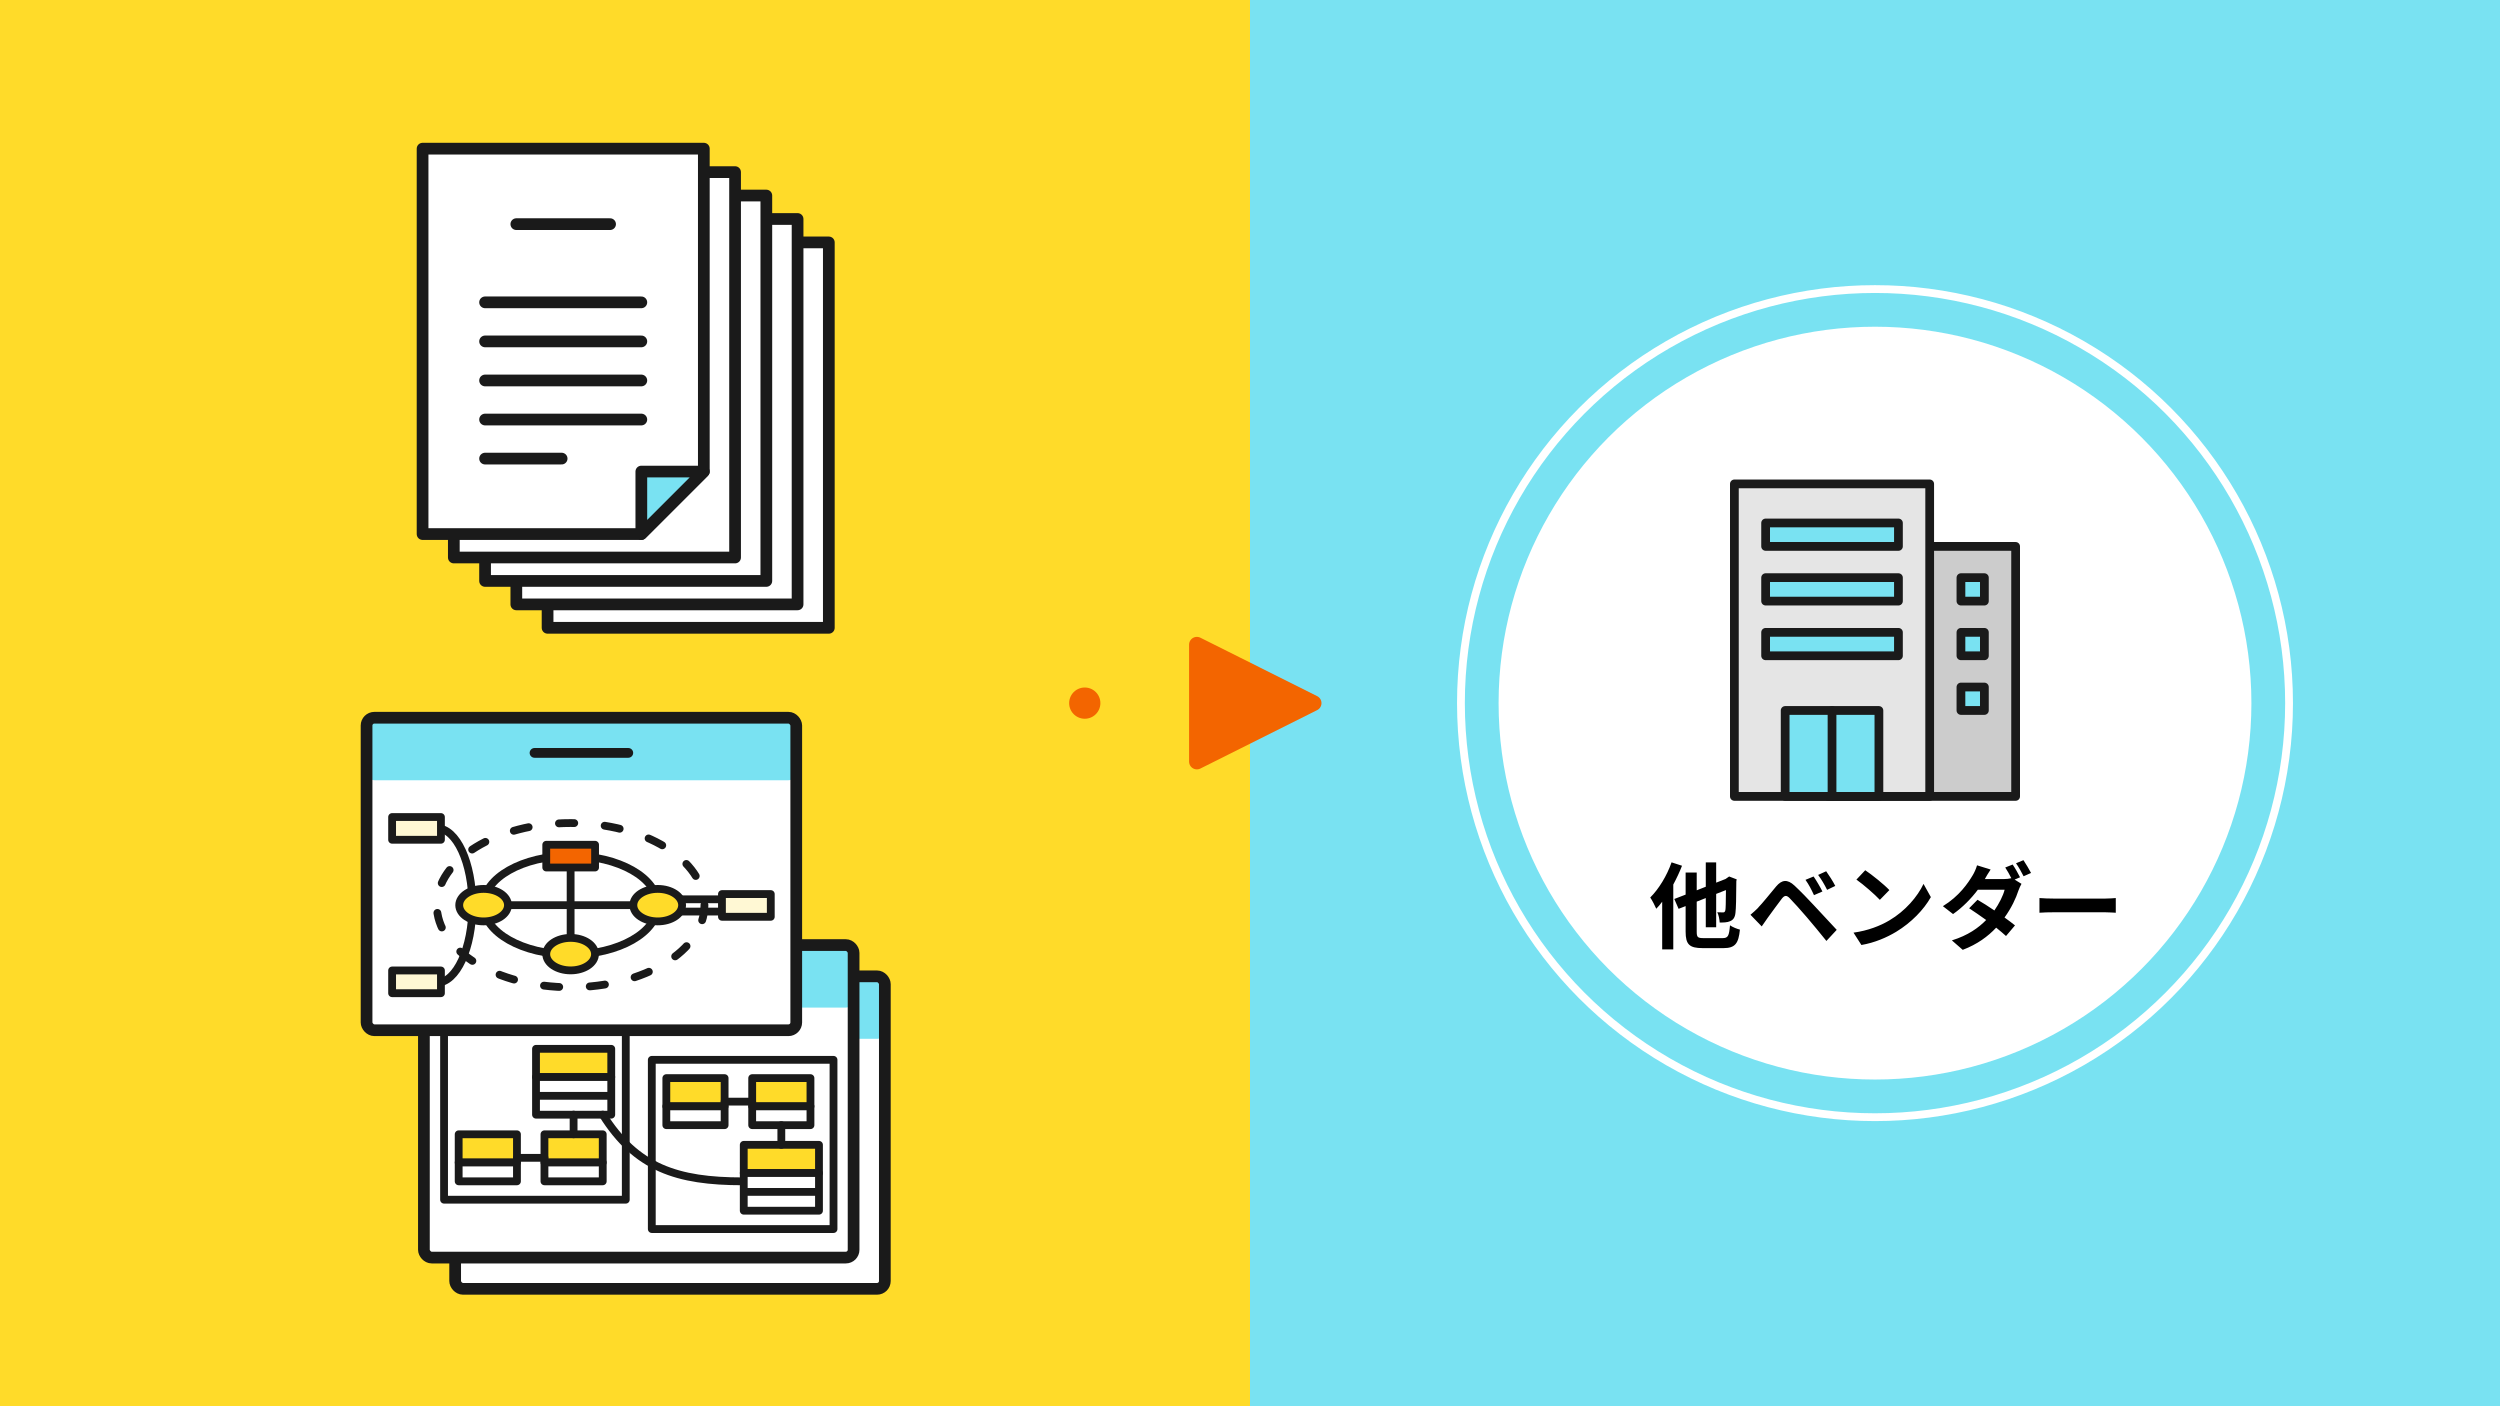 <svg id="_レイヤー_2" xmlns="http://www.w3.org/2000/svg" viewBox="0 0 320 180"><defs><style>.cls-1,.cls-5,.cls-6,.cls-7{fill:none}.cls-10,.cls-13,.cls-15,.cls-17,.cls-5,.cls-6,.cls-7{stroke-linecap:round;stroke-linejoin:round;stroke:#1a1a1a}.cls-10,.cls-6{stroke-width:1.5px}.cls-10,.cls-15,.cls-20{fill:#fff}.cls-17{stroke-width:1.12px}.cls-13{fill:#ffdb29}.cls-5{stroke-width:1.25px}.cls-17,.cls-22{fill:#79e2f2}</style></defs><g id="illust_outline"><path fill="#ffdb29" d="M0 0h320v180H0z"/><path class="cls-22" d="M160 0h160v180H160z"/><path class="cls-1" d="M24 24h272v132H24z"/><path stroke="#f36500" stroke-width="4" stroke-linecap="round" stroke-linejoin="round" stroke-dasharray="0 8" fill="none" d="M138.85 90h-4"/><path stroke-width="2" fill="#f36500" stroke="#f36500" stroke-linecap="round" stroke-linejoin="round" d="M168.15 90l-14.95-7.48v14.96L168.15 90z"/><circle class="cls-20" cx="240" cy="90" r="48.18"/><circle cx="240" cy="90" r="53" stroke="#fff" stroke-miterlimit="10" fill="none"/><path d="M215.3 110.81c-.31.8-.7 1.63-1.12 2.41v8.3h-1.42v-6.1c-.25.34-.5.64-.76.9-.13-.32-.53-1.1-.77-1.44 1.09-1.08 2.13-2.78 2.73-4.5l1.32.43zm5.19 9.27c.71 0 .83-.29.95-1.64.31.22.89.46 1.27.55-.18 1.77-.6 2.37-2.11 2.37h-2.65c-1.71 0-2.19-.47-2.19-2.11v-3.27l-.9.35-.55-1.26 1.45-.56v-2.83h1.42v2.28l1.16-.46v-3.11h1.33v2.59l1.2-.47.46-.32.97.37-.05.22c-.01 2.09-.04 3.53-.11 4.05-.06.6-.28.91-.68 1.08-.35.17-.92.18-1.34.17-.02-.4-.14-1-.31-1.31.26.01.6.02.73.02.17 0 .25-.05.31-.29.04-.2.06-1 .07-2.57l-1.25.49v4.27h-1.33v-3.74l-1.16.46v3.84c0 .72.12.83.9.83h2.42zm4.56-3.91c.54-.55 1.48-1.73 2.3-2.71.71-.84 1.42-.97 2.35-.1.8.75 1.73 1.71 2.45 2.49.8.85 2.03 2.18 2.95 3.17l-1.32 1.42c-.8-1-1.82-2.23-2.53-3.06-.7-.83-1.76-1.99-2.19-2.43-.38-.38-.64-.36-.98.07-.47.6-1.32 1.79-1.8 2.44-.28.38-.56.8-.78 1.12l-1.44-1.49c.36-.29.62-.55 1-.91zm8.22-2.06l-1.08.47c-.35-.76-.65-1.34-1.09-1.96l1.04-.43c.34.49.86 1.37 1.13 1.92zm1.64-.71l-1.04.5c-.38-.75-.71-1.31-1.15-1.91l1.03-.47c.35.48.89 1.33 1.16 1.87zm6.93 4.41c2.05-1.21 3.61-3.05 4.37-4.67l.94 1.69c-.91 1.62-2.51 3.27-4.44 4.44-1.21.73-2.76 1.4-4.45 1.69l-1.01-1.58c1.87-.26 3.43-.88 4.59-1.57zm0-3.88l-1.22 1.25c-.62-.67-2.12-1.98-3-2.59l1.13-1.2c.84.56 2.4 1.81 3.09 2.54zm16.7-1.63l-.67.29.88.54c-.13.24-.29.56-.39.86-.31.97-.91 2.25-1.78 3.45.52.37.98.72 1.34 1.01l-1.15 1.36c-.32-.3-.77-.67-1.26-1.07-1.05 1.12-2.41 2.13-4.28 2.84l-1.39-1.21c2.07-.64 3.41-1.61 4.39-2.61-.78-.56-1.57-1.1-2.18-1.5l1.07-1.09c.64.36 1.39.85 2.16 1.37.61-.88 1.13-1.91 1.31-2.65h-3.43c-.84 1.12-1.96 2.27-3.17 3.11l-1.3-1.01c2.1-1.29 3.21-2.94 3.83-3.98.18-.29.43-.84.54-1.25l1.74.54c-.29.42-.6.96-.74 1.22h2.45c.32 0 .67-.04.94-.11-.23-.46-.52-.98-.78-1.37l.95-.38c.3.43.73 1.2.95 1.64zm1.43-.56l-.95.42c-.25-.5-.64-1.2-.97-1.66l.95-.4c.31.46.75 1.21.97 1.63zm3.01 3.28h6.44c.56 0 1.09-.05 1.4-.07v1.88c-.29-.01-.9-.06-1.4-.06h-6.44c-.68 0-1.49.02-1.93.06v-1.88c.43.04 1.31.07 1.93.07z"/><path class="cls-1" d="M216 57.94h48v48h-48z"/><path class="cls-1" d="M222 61.94h36v40h-36z"/><path fill="#ccc" stroke-width="1.12" stroke="#1a1a1a" stroke-linecap="round" stroke-linejoin="round" d="M234 69.94h24v32h-24z"/><path class="cls-17" d="M251 73.94h3v3h-3zm0 7h3v3h-3zm0 7h3v3h-3z"/><path stroke-width="1.12" fill="#e5e5e5" stroke="#1a1a1a" stroke-linecap="round" stroke-linejoin="round" d="M222 61.94h25v40h-25z"/><path class="cls-17" d="M226 66.94h17v3h-17zm0 7h17v3h-17zm0 7h17v3h-17zm2.5 10h12v11h-12z"/><path stroke-width="1.12" stroke="#1a1a1a" stroke-linecap="round" stroke-linejoin="round" fill="none" d="M234.5 90.94v11"/><path class="cls-10" d="M70.09 31.03h36v49.33h-36z"/><path class="cls-10" d="M66.09 28.03h36v49.33h-36z"/><path class="cls-10" d="M62.09 25.03h36v49.33h-36z"/><path class="cls-10" d="M58.09 22.03h36v49.33h-36z"/><path class="cls-10" d="M82.09 68.36h-28V19.03h36v41.33l-8 8z"/><path class="cls-6" d="M62.09 58.7h9.8m-9.8-5h20m-20-5h20m-20-5h20m-20-5h20m-16-10.01h12"/><path fill="#79e2f2" stroke-width="1.5" stroke="#1a1a1a" stroke-linecap="round" stroke-linejoin="round" d="M82.09 68.36v-8h8l-8 8z"/><rect class="cls-20" x="58.26" y="124.97" width="55" height="40" rx="1" ry="1"/><rect class="cls-22" x="58.26" y="124.97" width="55" height="8" rx="1" ry="1"/><rect class="cls-6" x="58.26" y="124.97" width="55" height="40" rx="1" ry="1"/><path class="cls-5" d="M79.76 129.47h12"/><rect class="cls-20" x="54.26" y="120.97" width="55" height="40" rx="1" ry="1"/><rect class="cls-22" x="54.26" y="120.97" width="55" height="8" rx="1" ry="1"/><rect class="cls-6" x="54.26" y="120.97" width="55" height="40" rx="1" ry="1"/><path class="cls-5" d="M75.76 125.47h12"/><path class="cls-7" d="M56.84 131.9H80.1v21.66H56.84zm26.59 3.76h23.26v21.66H83.43z"/><path class="cls-13" d="M69.69 145.19h7.46v3.61h-7.46z"/><path class="cls-15" d="M69.69 148.8h7.46v2.41h-7.46z"/><path class="cls-13" d="M58.71 145.19h7.46v3.61h-7.46z"/><path class="cls-15" d="M58.71 148.8h7.46v2.41h-7.46z"/><path class="cls-13" d="M68.61 134.25h9.63v3.61h-9.63z"/><path class="cls-15" d="M68.61 137.86h9.63v2.41h-9.63zm0 2.41h9.63v2.41h-9.63z"/><path class="cls-7" d="M73.42 142.67v2.52m-3.73 3.01h-3.52"/><path class="cls-13" d="M96.28 138h7.46v3.61h-7.46z"/><path class="cls-15" d="M96.28 141.61h7.46v2.41h-7.46z"/><path class="cls-13" d="M85.29 138h7.46v3.61h-7.46z"/><path class="cls-15" d="M85.29 141.61h7.46v2.41h-7.46z"/><path class="cls-13" d="M95.2 146.54h9.63v3.61H95.2z"/><path class="cls-15" d="M95.2 150.15h9.63v2.41H95.2zm0 2.41h9.63v2.41H95.2z"/><path class="cls-7" d="M100.01 144.02v2.52m-3.73-5.53h-3.53m-15.6 1.66c4.28 6.82 9.54 8.54 17.9 8.54"/><rect class="cls-20" x="46.92" y="91.87" width="55" height="40" rx="1" ry="1"/><rect class="cls-22" x="46.92" y="91.87" width="55" height="8" rx="1" ry="1"/><rect class="cls-6" x="46.92" y="91.87" width="55" height="40" rx="1" ry="1"/><path class="cls-5" d="M68.42 96.37h12"/><path class="cls-7" d="M55.91 106.01c2.52 0 4.56 4.43 4.56 9.89s-2.04 9.89-4.56 9.89m39.62-10.68h-9.42m-13.07-5.57v12.64m-11.14-6.32h22.29m11.34.82h-9.42"/><ellipse cx="73.04" cy="115.86" rx="17.13" ry="10.51" stroke-dasharray="1.96 3.91" stroke="#1a1a1a" stroke-linecap="round" stroke-linejoin="round" fill="none"/><ellipse class="cls-7" cx="73.04" cy="115.86" rx="11.14" ry="6.32"/><ellipse class="cls-13" cx="84.19" cy="115.86" rx="3.12" ry="2.08"/><ellipse class="cls-13" cx="61.9" cy="115.86" rx="3.12" ry="2.08"/><ellipse class="cls-13" cx="73.04" cy="122.13" rx="3.12" ry="2.08"/><path fill="#f36500" stroke="#1a1a1a" stroke-linecap="round" stroke-linejoin="round" d="M69.92 108.13h6.25v2.91h-6.25z"/><path d="M50.19 104.58h6.25v2.91h-6.25zm0 19.64h6.25v2.91h-6.25zm42.22-9.78h6.25v2.91h-6.25z" fill="#fff8d4" stroke="#1a1a1a" stroke-linecap="round" stroke-linejoin="round"/></g></svg>